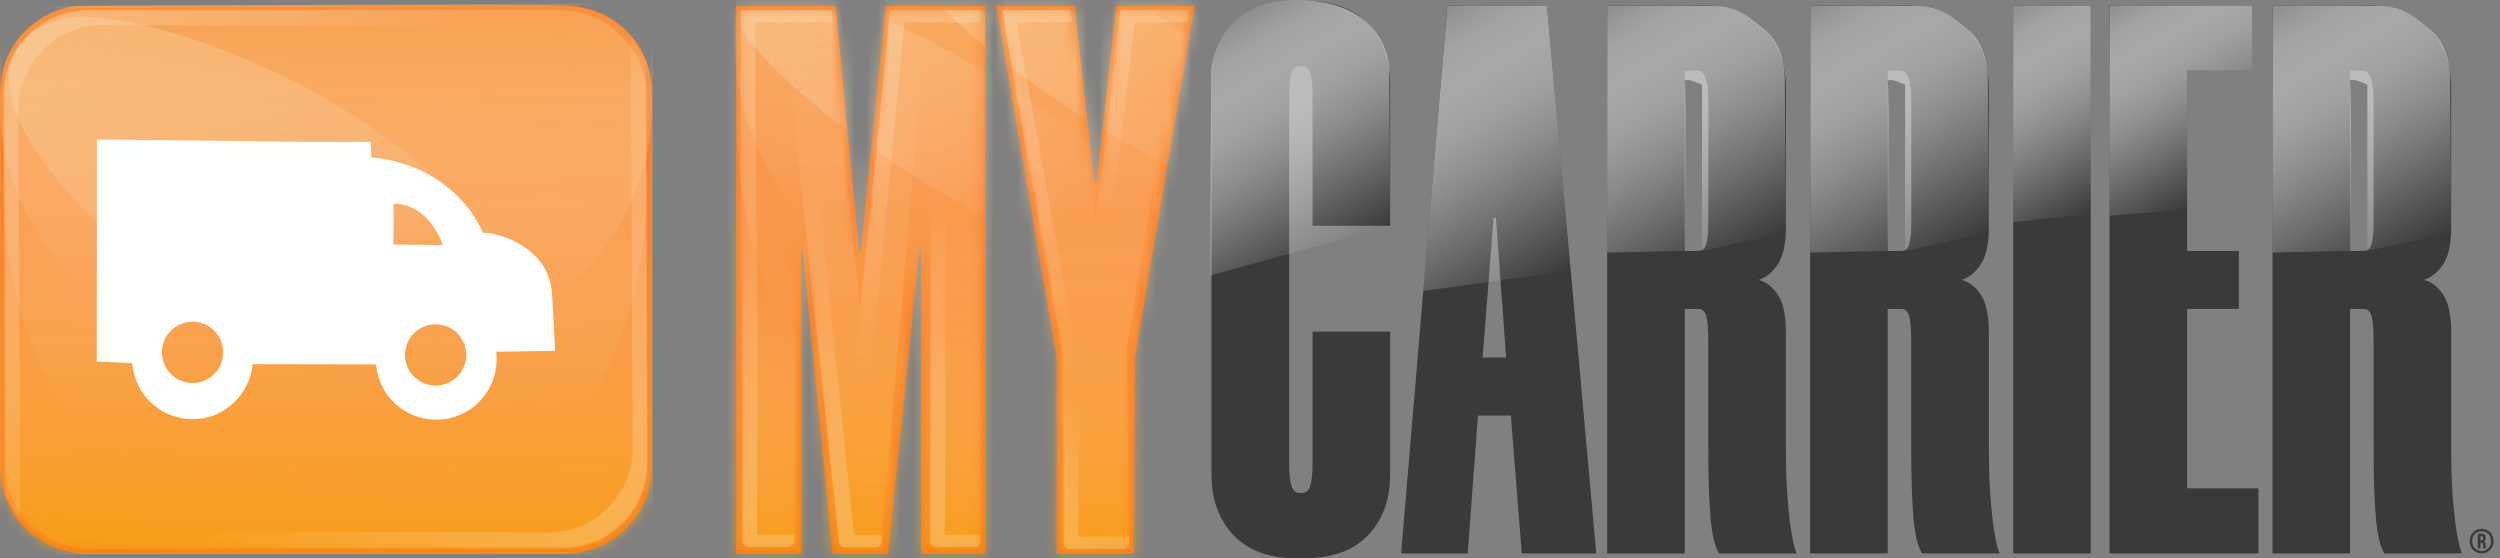 <svg width="215" height="48" viewBox="0 0 215 48" fill="none" xmlns="http://www.w3.org/2000/svg">
<rect x="0" y="0" width="215" height="48" fill="#808080" stroke="none"/>
<g clip-path="url(#clip0_5938_233699)">
<path d="M56.064 7.895V40.18C56.064 44.273 52.746 47.591 48.653 47.591H7.411C3.318 47.591 0 44.273 0 40.18V7.895C0 3.802 3.318 0.484 7.411 0.484H48.653C52.746 0.484 56.064 3.802 56.064 7.895Z" fill="#F87216"/>
<mask id="mask0_5938_233699" style="mask-type:alpha" maskUnits="userSpaceOnUse" x="0" y="0" width="57" height="48">
<path d="M56.064 7.895V40.18C56.064 44.273 52.746 47.591 48.653 47.591H7.411C3.318 47.591 0 44.273 0 40.18V7.895C0 3.802 3.318 0.484 7.411 0.484H48.653C52.746 0.484 56.064 3.802 56.064 7.895Z" fill="#F87216"/>
</mask>
<g mask="url(#mask0_5938_233699)">
<path opacity="0.5" d="M-0.004 0.614L56.068 0.354V47.595L-0.004 47.618V0.614Z" fill="url(#paint0_linear_5938_233699)" stroke="#FFC466" stroke-width="0.15" stroke-miterlimit="10"/>
</g>
<path d="M55.595 8.167V39.912C55.595 43.939 52.333 47.201 48.306 47.201H7.753C3.727 47.201 0.464 43.939 0.464 39.912V8.167C0.464 4.141 3.727 0.878 7.753 0.878H48.306C52.333 0.878 55.595 4.141 55.595 8.167Z" fill="url(#paint1_linear_5938_233699)"/>
<path d="M7.721 0.878H48.173C52.27 0.878 55.588 4.196 55.588 8.289V16.078C55.588 16.078 56.804 46.017 27.947 46.017C-0.91 46.017 0.303 16.074 0.303 16.074V8.285C0.303 4.196 3.624 0.878 7.721 0.878Z" fill="url(#paint2_linear_5938_233699)"/>
<path d="M28.03 0.449C39.487 0.449 44.088 0.343 48.535 0.484C52.373 0.61 54.888 2.976 55.754 5.774C56.084 6.84 56.041 8.116 56.041 9.418C56.041 20.954 44.438 32.938 28.082 32.938C11.721 32.934 0.024 20.954 0.024 9.418C0.024 7.246 0.185 5.616 0.941 4.282C2.389 1.728 5.113 0.52 6.699 0.52C10.725 0.52 16.188 0.449 28.03 0.449Z" fill="url(#paint3_linear_5938_233699)"/>
<path d="M46.367 32.009C43.352 36.885 30.939 34.677 18.648 27.073C6.356 19.47 -1.614 9.154 1.401 4.278C2.271 2.869 3.763 1.916 5.959 1.531C9.95 0.83 20.828 4.01 29.569 9.414C41.864 17.014 49.385 27.133 46.367 32.009Z" fill="url(#paint4_linear_5938_233699)"/>
<path d="M47.74 30.171L47.485 25.37C47.276 21.28 43.002 20.013 41.502 20.013C41.455 19.989 41.479 19.942 41.479 19.942L41.455 19.871L41.408 19.734C40.459 17.817 39.027 16.294 37.205 15.208C37.157 15.184 37.134 15.117 37.067 15.137C36.35 14.72 35.658 14.377 34.851 14.145C33.718 13.751 32.702 13.59 31.919 13.547L31.895 12.209H30.856L25.61 12.193L8.336 11.992L8.32 31.092L11.37 31.23C11.579 33.93 13.822 36.032 16.522 36.055C19.226 36.079 21.485 33.973 21.718 31.317L32.34 31.336C32.56 34.013 34.776 36.09 37.515 36.09C40.4 36.09 42.711 33.78 42.711 30.892C42.711 30.659 42.687 30.474 42.687 30.246L47.74 30.171ZM18.919 31.478C18.27 32.781 16.688 33.308 15.385 32.659C14.082 32.009 13.555 30.427 14.204 29.124C14.854 27.822 16.436 27.294 17.738 27.944C19.041 28.593 19.569 30.175 18.919 31.478ZM33.855 17.522C36.972 17.522 38.082 21.076 38.082 21.076L33.832 21.032L33.855 17.522ZM39.822 31.698C39.172 33.001 37.59 33.528 36.288 32.879C34.985 32.23 34.457 30.647 35.107 29.345C35.756 28.042 37.338 27.515 38.641 28.164C39.944 28.813 40.471 30.396 39.822 31.698Z" fill="white"/>
<path d="M7.564 0.842H52.341L52.797 2.267L8.847 2.153C4.829 2.141 1.566 5.408 1.586 9.43L1.759 44.824L0.464 42.667L0.322 8.112C0.307 4.101 3.554 0.842 7.564 0.842Z" fill="url(#paint5_linear_5938_233699)"/>
<path d="M48.433 47.107H3.656L3.2 45.682L47.15 45.796C51.168 45.808 54.431 42.541 54.411 38.519L54.238 3.125L55.533 5.282L55.675 39.829C55.69 43.848 52.443 47.107 48.433 47.107Z" fill="url(#paint6_linear_5938_233699)"/>
<path d="M74.022 21.678H73.888L71.866 0.516H63.306V47.626H68.898V21.477H69.032L71.594 47.626H76.38L79.076 21.477H79.21V47.626H84.735V0.516H76.175L74.022 21.678ZM94.307 15.613H94.107L92.418 0.516H85.68L90.867 30.777V47.626H97.539L97.605 30.777L102.73 0.516H95.992L94.307 15.613Z" fill="#F87216"/>
<mask id="mask1_5938_233699" style="mask-type:alpha" maskUnits="userSpaceOnUse" x="63" y="0" width="40" height="48">
<path d="M74.022 21.678H73.888L71.866 0.516H63.306V47.626H68.898V21.477H69.032L71.594 47.626H76.38L79.076 21.477H79.21V47.626H84.735V0.516H76.175L74.022 21.678ZM94.307 15.613H94.107L92.418 0.516H85.68L90.867 30.777V47.626H97.539L97.605 30.777L102.73 0.516H95.992L94.307 15.613Z" fill="#F87216"/>
</mask>
<g mask="url(#mask1_5938_233699)">
<path opacity="0.5" d="M61.641 -5.234C121.519 1.842 124.986 -11.905 181.904 -5.498L178.701 48.421L57.071 49.004L61.641 -5.234Z" fill="url(#paint7_linear_5938_233699)" stroke="#FFC466" stroke-width="0.15" stroke-miterlimit="10"/>
</g>
<path d="M95.811 8.533L94.201 18.809L92.867 8.871H87.782L91.364 30.215L91.462 46.453C91.387 46.843 91.639 47.213 91.982 47.213H96.566C96.822 47.213 97.039 47.004 97.09 46.713L96.909 29.99L100.392 8.537H95.811V8.533Z" fill="url(#paint8_linear_5938_233699)"/>
<path d="M63.876 46.308C63.813 46.642 64.034 46.957 64.329 46.965L67.863 47.044C68.096 47.052 68.296 46.867 68.343 46.611L68.426 22.194L63.864 21.828L63.876 46.308Z" fill="url(#paint9_linear_5938_233699)"/>
<path d="M76.156 5.297L73.968 26.365L71.571 3.672H67.603L72.129 46.473C72.133 46.795 72.334 47.059 72.586 47.059H75.376C75.561 47.059 75.727 46.913 75.798 46.693L79.332 5.297H76.156Z" fill="url(#paint10_linear_5938_233699)"/>
<path d="M80.017 46.359C79.958 46.713 80.154 47.047 80.422 47.047H83.854C84.051 47.047 84.22 46.862 84.26 46.599V16.188L80.072 20.344L80.017 46.359Z" fill="url(#paint11_linear_5938_233699)"/>
<mask id="mask2_5938_233699" style="mask-type:alpha" maskUnits="userSpaceOnUse" x="63" y="0" width="40" height="48">
<path d="M74.022 21.678H73.888L71.866 0.516H63.306V47.626H68.898V21.477H69.032L71.594 47.626H76.38L79.076 21.477H79.21V47.626H84.735V0.516H76.175L74.022 21.678ZM94.307 15.613H94.107L92.418 0.516H85.68L90.867 30.777V47.626H97.539L97.605 30.777L102.73 0.516H95.992L94.307 15.613Z" fill="#F87216"/>
</mask>
<g mask="url(#mask2_5938_233699)">
<path d="M68.623 -4.459H97.519C100.443 -4.459 102.817 -1.386 102.817 2.408V9.63C102.817 9.63 103.682 37.389 83.071 37.389C62.46 37.389 63.326 9.63 63.326 9.63L63.278 1.051C63.278 -2.744 65.699 -4.459 68.623 -4.459Z" fill="url(#paint12_linear_5938_233699)"/>
<path d="M83.13 -4.861C91.317 -4.861 94.603 -4.959 97.779 -4.825C100.522 -4.711 102.317 -2.515 102.935 0.079C103.171 1.07 103.14 2.251 103.14 3.459C103.14 14.153 94.851 25.263 83.166 25.263C71.481 25.263 63.125 14.153 63.125 3.459C63.125 1.448 63.239 -0.063 63.778 -1.303C64.813 -3.672 66.758 -4.79 67.891 -4.79C70.772 -4.794 74.673 -4.861 83.13 -4.861Z" fill="url(#paint13_linear_5938_233699)"/>
<path d="M71.898 0.874L72.89 11.237C68.58 8.021 65.16 4.755 63.696 2.397V0.874H71.898ZM75.357 13C76.586 13.846 77.798 14.629 79.14 15.456C81.045 16.625 82.926 17.683 84.74 18.616V6.227C82.005 4.558 79.183 3.078 76.463 1.823L75.357 13ZM87.381 7.907L89.636 20.907C95.552 23.433 99.597 23.996 100.656 22.343C102.156 19.994 96.559 13.886 87.381 7.907Z" fill="url(#paint14_linear_5938_233699)"/>
<path d="M81.252 0.874H84.735V4.038C83.417 2.944 82.248 1.882 81.252 0.874ZM99.695 1.425C99.392 1.24 99.089 1.055 98.786 0.874H95.957L94.815 11.087C104.737 17.018 113.844 19.844 115.403 17.408C117.005 14.897 109.976 7.738 99.695 1.425ZM86.168 0.874L87.023 5.849C88.979 7.333 91.167 8.84 93.512 10.292L92.462 0.874H86.168Z" fill="url(#paint15_linear_5938_233699)"/>
</g>
<path d="M71.504 0.874H63.861C63.77 0.874 63.7 0.949 63.7 1.035V42.164H65.121L64.944 2.098C64.944 2.008 65.018 1.933 65.105 1.933H71.606L71.504 0.874Z" fill="url(#paint16_linear_5938_233699)"/>
<path d="M92.079 0.874H86.211C86.184 0.874 86.164 0.898 86.172 0.921L91.304 30.494L91.497 42.16H92.918L92.626 30.494L87.42 1.98C87.415 1.956 87.435 1.933 87.459 1.933H92.186L92.079 0.874Z" fill="url(#paint17_linear_5938_233699)"/>
<path d="M102.277 0.874H96.543C96.425 0.874 96.326 0.961 96.315 1.079L92.938 30.498H94.256L97.555 2.137C97.566 2.023 97.664 1.933 97.782 1.933H102.1L102.277 0.874Z" fill="url(#paint18_linear_5938_233699)"/>
<path d="M67.714 47.044H64.337C64.069 47.044 63.853 46.828 63.853 46.56V5.762C63.853 5.758 63.857 5.754 63.861 5.754H65.265C65.27 5.754 65.274 5.758 65.274 5.762L65.096 45.82C65.096 45.899 65.1 45.977 65.128 45.981C65.242 45.985 68.162 45.985 68.336 45.985C68.339 45.985 68.343 45.989 68.343 45.993V46.414C68.343 46.761 68.06 47.044 67.714 47.044Z" fill="url(#paint19_linear_5938_233699)"/>
<path d="M83.89 47.063H80.45C80.202 47.063 80.001 46.863 80.001 46.615V5.774H81.422L81.245 45.839C81.245 45.93 81.32 46.005 81.406 46.005H84.256L84.268 46.682C84.268 46.89 84.098 47.063 83.89 47.063Z" fill="url(#paint20_linear_5938_233699)"/>
<path d="M75.334 47.091H72.602C72.374 47.091 72.181 46.918 72.157 46.689L67.867 5.801H69.288L73.409 45.709C73.429 45.89 73.582 46.028 73.763 46.028H75.861L75.809 46.65C75.786 46.902 75.581 47.091 75.334 47.091Z" fill="url(#paint21_linear_5938_233699)"/>
<path d="M96.649 47.209H91.962C91.698 47.209 91.481 46.992 91.481 46.729V30.321H92.902L92.725 45.985C92.725 46.075 92.8 46.15 92.887 46.15H97.114L97.121 46.729C97.126 46.992 96.913 47.209 96.649 47.209Z" fill="url(#paint22_linear_5938_233699)"/>
<path d="M84.342 0.874H76.664C76.601 0.874 76.546 0.921 76.538 0.988L72.477 42.167H73.897L77.782 2.051C77.79 1.988 77.841 1.937 77.908 1.937H84.342V0.874Z" fill="url(#paint23_linear_5938_233699)"/>
<path d="M111.196 48C110.294 48 109.432 47.866 108.602 47.594C107.771 47.323 107.028 46.898 106.378 46.315C105.725 45.733 105.197 44.977 104.796 44.056C104.391 43.135 104.19 42.045 104.19 40.786V7.289C104.19 6.033 104.391 4.943 104.796 4.018C105.202 3.097 105.729 2.346 106.378 1.759C107.028 1.177 107.771 0.748 108.602 0.48C109.432 0.209 110.298 0.075 111.196 0.075H112.541C113.396 0.075 114.25 0.209 115.104 0.48C115.958 0.748 116.71 1.177 117.363 1.759C118.012 2.346 118.544 3.097 118.945 4.018C119.35 4.939 119.551 6.029 119.551 7.289V19.419H112.88V8.233C112.88 7.289 112.813 6.628 112.679 6.246C112.546 5.864 112.298 5.671 111.94 5.671H111.806C111.443 5.671 111.2 5.864 111.066 6.246C110.932 6.628 110.865 7.312 110.865 8.3V39.774C110.865 40.719 110.932 41.392 111.066 41.797C111.2 42.203 111.448 42.403 111.806 42.403H111.94C112.298 42.403 112.546 42.203 112.679 41.797C112.813 41.392 112.88 40.719 112.88 39.774V28.518H119.551V40.786C119.551 42.045 119.35 43.135 118.945 44.056C118.54 44.977 118.012 45.729 117.363 46.315C116.71 46.902 115.958 47.327 115.104 47.594C114.25 47.866 113.396 48 112.541 48H111.196Z" fill="#3A3A3A"/>
<path d="M129.933 35.733H127.104L126.226 47.595H120.495L124.47 0.484H133.03L137.277 47.595H130.874L129.933 35.733ZM127.505 30.746H129.528L128.65 18.75H128.449L127.505 30.746Z" fill="#3A3A3A"/>
<path d="M153.587 19.49C153.587 20.926 153.362 21.993 152.917 22.69C152.473 23.386 151.918 23.847 151.249 24.071C151.918 24.252 152.473 24.689 152.917 25.386C153.362 26.082 153.587 27.149 153.587 28.585V38.358C153.587 40.109 153.63 41.569 153.721 42.738C153.811 43.907 153.909 44.84 154.024 45.536C154.133 46.233 154.236 46.741 154.327 47.052C154.417 47.367 154.484 47.548 154.527 47.591H147.844C147.49 47.052 147.242 46.052 147.112 44.592C146.978 43.132 146.912 41.054 146.912 38.358V29.195C146.912 28.298 146.857 27.633 146.743 27.208C146.628 26.783 146.392 26.566 146.034 26.566H144.889V47.595H138.218V0.484H146.644C148.647 0.484 150.304 1.114 151.615 2.37C152.926 3.629 153.587 5.38 153.587 7.628V19.49ZM146.038 21.58C146.396 21.58 146.632 21.379 146.746 20.974C146.857 20.568 146.915 19.942 146.915 19.088V8.639C146.915 6.931 146.6 6.077 145.971 6.077H144.893V21.58H146.038Z" fill="#3A3A3A"/>
<path d="M171.042 19.49C171.042 20.926 170.818 21.993 170.373 22.69C169.928 23.386 169.373 23.847 168.704 24.071C169.373 24.252 169.928 24.689 170.373 25.386C170.818 26.082 171.042 27.149 171.042 28.585V38.358C171.042 40.109 171.085 41.569 171.176 42.738C171.266 43.907 171.365 44.84 171.479 45.536C171.589 46.233 171.691 46.741 171.782 47.052C171.872 47.367 171.94 47.548 171.983 47.591H165.3C164.945 47.052 164.698 46.052 164.564 44.592C164.43 43.132 164.363 41.054 164.363 38.358V29.195C164.363 28.298 164.308 27.633 164.194 27.208C164.08 26.783 163.844 26.566 163.486 26.566H162.34V47.595H155.669V0.484H164.096C166.099 0.484 167.756 1.114 169.066 2.37C170.377 3.629 171.034 5.38 171.034 7.628V19.49H171.042ZM163.493 21.58C163.852 21.58 164.087 21.379 164.202 20.974C164.312 20.568 164.371 19.942 164.371 19.088V8.639C164.371 6.931 164.056 6.077 163.426 6.077H162.348V21.58H163.493Z" fill="#3A3A3A"/>
<path d="M179.803 0.484V47.595H173.132V0.484H179.803Z" fill="#3A3A3A"/>
<path d="M188.092 6.077V21.58H192.539V26.566H188.092V41.998H194.224V47.591H181.417V0.484H193.684V6.077H188.092Z" fill="#3A3A3A"/>
<path d="M210.805 19.49C210.805 20.926 210.58 21.993 210.136 22.69C209.691 23.386 209.136 23.847 208.467 24.071C209.136 24.252 209.691 24.689 210.136 25.386C210.58 26.082 210.805 27.149 210.805 28.585V38.358C210.805 40.109 210.848 41.569 210.938 42.738C211.029 43.907 211.127 44.84 211.241 45.536C211.352 46.233 211.454 46.741 211.544 47.052C211.635 47.367 211.702 47.548 211.745 47.591H205.063C204.708 47.052 204.46 46.052 204.33 44.592C204.196 43.132 204.13 41.054 204.13 38.358V29.195C204.13 28.298 204.074 27.633 203.96 27.208C203.846 26.783 203.61 26.566 203.252 26.566H202.106V47.595H195.436V0.484H203.862C205.865 0.484 207.522 1.114 208.833 2.37C210.143 3.629 210.8 5.38 210.8 7.628V19.49H210.805ZM203.256 21.58C203.614 21.58 203.85 21.379 203.964 20.974C204.074 20.568 204.133 19.942 204.133 19.088V8.639C204.133 6.931 203.819 6.077 203.189 6.077H202.111V21.58H203.256Z" fill="#3A3A3A"/>
<path d="M151.945 2.684C150.296 1.11 148.915 0.547 147.395 0.516C145.876 0.484 138.218 0.484 138.218 0.484V21.721L144.889 21.58C144.889 21.58 145.034 7.643 144.889 7.1C144.724 6.494 146.372 7.289 146.372 7.289V21.58L153.575 19.998L153.492 6.845C153.496 6.845 153.595 4.255 151.945 2.684Z" fill="url(#paint24_linear_5938_233699)"/>
<path d="M169.409 2.684C167.759 1.11 166.378 0.547 164.859 0.516C163.34 0.484 155.681 0.484 155.681 0.484V21.721L162.352 21.58C162.352 21.58 162.497 7.643 162.352 7.1C162.186 6.494 163.836 7.289 163.836 7.289V21.58L171.038 19.998L170.955 6.845C170.955 6.845 171.054 4.255 169.409 2.684Z" fill="url(#paint25_linear_5938_233699)"/>
<path d="M210.8 19.997L210.718 6.844C210.718 6.844 210.816 4.254 209.167 2.68C207.518 1.106 206.136 0.543 204.617 0.511C203.098 0.48 195.439 0.48 195.439 0.48V21.717L202.11 21.575C202.11 21.575 202.256 7.639 202.11 7.096C201.945 6.49 203.594 7.285 203.594 7.285V21.575L210.8 19.997Z" fill="url(#paint26_linear_5938_233699)"/>
<path d="M173.132 19.108L179.803 18.4V0.484H173.132V19.108Z" fill="url(#paint27_linear_5938_233699)"/>
<path d="M181.42 18.565L188.091 17.99V6.077H193.688V0.484H181.42V18.565Z" fill="url(#paint28_linear_5938_233699)"/>
<path d="M124.475 0.484L122.4 25.02L135.089 23.288L133.031 0.484H124.475Z" fill="url(#paint29_linear_5938_233699)"/>
<path d="M111.424 0C104.521 0 104.155 6.077 104.155 6.077L104.084 23.693L119.551 19.423L119.481 6.077C119.484 6.077 119.555 0 111.424 0Z" fill="url(#paint30_linear_5938_233699)"/>
<path d="M213.418 45.481C214 45.481 214.445 45.922 214.445 46.536C214.445 47.15 214.005 47.59 213.418 47.59C212.836 47.59 212.391 47.15 212.391 46.536C212.391 45.926 212.832 45.481 213.418 45.481ZM213.418 47.386C213.882 47.386 214.233 47.028 214.233 46.536C214.233 46.044 213.886 45.686 213.418 45.686C212.95 45.686 212.604 46.044 212.604 46.536C212.604 47.028 212.95 47.386 213.418 47.386ZM213.564 47.169C213.548 47.13 213.544 47.11 213.544 46.992V46.855C213.544 46.721 213.497 46.673 213.394 46.673H213.316V47.169H213.091V45.906H213.434C213.662 45.906 213.768 46.016 213.768 46.237V46.264C213.768 46.414 213.721 46.508 213.615 46.555C213.729 46.603 213.768 46.709 213.768 46.858V46.992C213.768 47.059 213.772 47.114 213.796 47.165H213.564V47.169ZM213.316 46.115V46.469H213.406C213.489 46.469 213.54 46.433 213.54 46.319V46.264C213.54 46.162 213.505 46.115 213.418 46.115H213.316Z" fill="#3A3A3A"/>
</g>
<defs>
<linearGradient id="paint0_linear_5938_233699" x1="28.483" y1="-0.158" x2="27.586" y2="48.129" gradientUnits="userSpaceOnUse">
<stop stop-color="white" stop-opacity="0"/>
<stop offset="0.099" stop-color="#FFFDF9" stop-opacity="0.099"/>
<stop offset="0.231" stop-color="#FEF8E8" stop-opacity="0.231"/>
<stop offset="0.382" stop-color="#FDEFCC" stop-opacity="0.382"/>
<stop offset="0.548" stop-color="#FCE3A5" stop-opacity="0.548"/>
<stop offset="0.724" stop-color="#FBD373" stop-opacity="0.724"/>
<stop offset="0.908" stop-color="#F9C037" stop-opacity="0.908"/>
<stop offset="1" stop-color="#F8B616"/>
</linearGradient>
<linearGradient id="paint1_linear_5938_233699" x1="28.03" y1="0.878" x2="28.03" y2="47.202" gradientUnits="userSpaceOnUse">
<stop stop-color="white" stop-opacity="0"/>
<stop offset="0.461" stop-color="#FCDB8D" stop-opacity="0.115"/>
<stop offset="0.832" stop-color="#F9C138" stop-opacity="0.208"/>
<stop offset="1" stop-color="#F8B616" stop-opacity="0.25"/>
</linearGradient>
<linearGradient id="paint2_linear_5938_233699" x1="27.946" y1="46.013" x2="27.946" y2="0.878" gradientUnits="userSpaceOnUse">
<stop offset="0.229" stop-color="white" stop-opacity="0"/>
<stop offset="0.326" stop-color="#FDF6E6" stop-opacity="0.045"/>
<stop offset="0.528" stop-color="#FBE6B6" stop-opacity="0.138"/>
<stop offset="0.683" stop-color="#F9DC98" stop-opacity="0.209"/>
<stop offset="0.771" stop-color="#F8D88D" stop-opacity="0.25"/>
</linearGradient>
<linearGradient id="paint3_linear_5938_233699" x1="28.032" y1="32.935" x2="28.032" y2="0.409" gradientUnits="userSpaceOnUse">
<stop offset="0.229" stop-color="white" stop-opacity="0"/>
<stop offset="0.448" stop-color="#FCF1D9" stop-opacity="0.101"/>
<stop offset="0.654" stop-color="#F9E6BB" stop-opacity="0.196"/>
<stop offset="0.771" stop-color="#F8E2B0" stop-opacity="0.25"/>
</linearGradient>
<linearGradient id="paint4_linear_5938_233699" x1="37.491" y1="36.088" x2="24.049" y2="-4.565" gradientUnits="userSpaceOnUse">
<stop offset="0.229" stop-color="white" stop-opacity="0"/>
<stop offset="0.458" stop-color="#FEFDFB" stop-opacity="0.074"/>
<stop offset="0.67" stop-color="#FDF9F0" stop-opacity="0.143"/>
<stop offset="0.875" stop-color="#FAF1DD" stop-opacity="0.209"/>
<stop offset="1" stop-color="#F8EBCE" stop-opacity="0.25"/>
</linearGradient>
<linearGradient id="paint5_linear_5938_233699" x1="37.616" y1="28.86" x2="-0.287" y2="7.226" gradientUnits="userSpaceOnUse">
<stop offset="0.229" stop-color="white" stop-opacity="0"/>
<stop offset="0.475" stop-color="#FEFDFB" stop-opacity="0.08"/>
<stop offset="0.703" stop-color="#FDF9F0" stop-opacity="0.154"/>
<stop offset="0.923" stop-color="#F9F1DD" stop-opacity="0.225"/>
<stop offset="1" stop-color="#F8EDD5" stop-opacity="0.25"/>
</linearGradient>
<linearGradient id="paint6_linear_5938_233699" x1="18.38" y1="19.087" x2="56.283" y2="40.721" gradientUnits="userSpaceOnUse">
<stop offset="0.229" stop-color="white" stop-opacity="0"/>
<stop offset="0.475" stop-color="#FEFDFB" stop-opacity="0.08"/>
<stop offset="0.703" stop-color="#FDF9F0" stop-opacity="0.154"/>
<stop offset="0.923" stop-color="#F9F1DD" stop-opacity="0.225"/>
<stop offset="1" stop-color="#F8EDD5" stop-opacity="0.25"/>
</linearGradient>
<linearGradient id="paint7_linear_5938_233699" x1="120.035" y1="-7.904" x2="118.957" y2="50.151" gradientUnits="userSpaceOnUse">
<stop stop-color="white" stop-opacity="0"/>
<stop offset="0.099" stop-color="#FFFDF9" stop-opacity="0.099"/>
<stop offset="0.231" stop-color="#FEF8E8" stop-opacity="0.231"/>
<stop offset="0.382" stop-color="#FDEFCC" stop-opacity="0.382"/>
<stop offset="0.548" stop-color="#FCE3A5" stop-opacity="0.548"/>
<stop offset="0.724" stop-color="#FBD373" stop-opacity="0.724"/>
<stop offset="0.908" stop-color="#F9C037" stop-opacity="0.908"/>
<stop offset="1" stop-color="#F8B616"/>
</linearGradient>
<linearGradient id="paint8_linear_5938_233699" x1="94.088" y1="8.532" x2="94.088" y2="47.21" gradientUnits="userSpaceOnUse">
<stop stop-color="white" stop-opacity="0"/>
<stop offset="0.099" stop-color="#FFFDF9" stop-opacity="0.025"/>
<stop offset="0.231" stop-color="#FEF8E8" stop-opacity="0.058"/>
<stop offset="0.382" stop-color="#FDEFCC" stop-opacity="0.096"/>
<stop offset="0.548" stop-color="#FCE3A5" stop-opacity="0.137"/>
<stop offset="0.724" stop-color="#FBD373" stop-opacity="0.181"/>
<stop offset="0.908" stop-color="#F9C037" stop-opacity="0.227"/>
<stop offset="1" stop-color="#F8B616" stop-opacity="0.25"/>
</linearGradient>
<linearGradient id="paint9_linear_5938_233699" x1="66.144" y1="21.828" x2="66.144" y2="47.042" gradientUnits="userSpaceOnUse">
<stop stop-color="white" stop-opacity="0"/>
<stop offset="0.099" stop-color="#FFFDF9" stop-opacity="0.025"/>
<stop offset="0.231" stop-color="#FEF8E8" stop-opacity="0.058"/>
<stop offset="0.382" stop-color="#FDEFCC" stop-opacity="0.096"/>
<stop offset="0.548" stop-color="#FCE3A5" stop-opacity="0.137"/>
<stop offset="0.724" stop-color="#FBD373" stop-opacity="0.181"/>
<stop offset="0.908" stop-color="#F9C037" stop-opacity="0.227"/>
<stop offset="1" stop-color="#F8B616" stop-opacity="0.25"/>
</linearGradient>
<linearGradient id="paint10_linear_5938_233699" x1="73.466" y1="3.672" x2="73.466" y2="47.058" gradientUnits="userSpaceOnUse">
<stop stop-color="white" stop-opacity="0"/>
<stop offset="0.099" stop-color="#FFFDF9" stop-opacity="0.025"/>
<stop offset="0.231" stop-color="#FEF8E8" stop-opacity="0.058"/>
<stop offset="0.382" stop-color="#FDEFCC" stop-opacity="0.096"/>
<stop offset="0.548" stop-color="#FCE3A5" stop-opacity="0.137"/>
<stop offset="0.724" stop-color="#FBD373" stop-opacity="0.181"/>
<stop offset="0.908" stop-color="#F9C037" stop-opacity="0.227"/>
<stop offset="1" stop-color="#F8B616" stop-opacity="0.25"/>
</linearGradient>
<linearGradient id="paint11_linear_5938_233699" x1="82.134" y1="16.189" x2="82.134" y2="47.047" gradientUnits="userSpaceOnUse">
<stop stop-color="white" stop-opacity="0"/>
<stop offset="0.099" stop-color="#FFFDF9" stop-opacity="0.025"/>
<stop offset="0.231" stop-color="#FEF8E8" stop-opacity="0.058"/>
<stop offset="0.382" stop-color="#FDEFCC" stop-opacity="0.096"/>
<stop offset="0.548" stop-color="#FCE3A5" stop-opacity="0.137"/>
<stop offset="0.724" stop-color="#FBD373" stop-opacity="0.181"/>
<stop offset="0.908" stop-color="#F9C037" stop-opacity="0.227"/>
<stop offset="1" stop-color="#F8B616" stop-opacity="0.25"/>
</linearGradient>
<linearGradient id="paint12_linear_5938_233699" x1="83.051" y1="37.386" x2="83.051" y2="-4.461" gradientUnits="userSpaceOnUse">
<stop offset="0.229" stop-color="white" stop-opacity="0"/>
<stop offset="0.326" stop-color="#FDF6E6" stop-opacity="0.045"/>
<stop offset="0.528" stop-color="#FBE6B6" stop-opacity="0.138"/>
<stop offset="0.683" stop-color="#F9DC98" stop-opacity="0.209"/>
<stop offset="0.771" stop-color="#F8D88D" stop-opacity="0.25"/>
</linearGradient>
<linearGradient id="paint13_linear_5938_233699" x1="83.133" y1="25.262" x2="83.133" y2="-4.895" gradientUnits="userSpaceOnUse">
<stop offset="0.229" stop-color="white" stop-opacity="0"/>
<stop offset="0.448" stop-color="#FCF1D9" stop-opacity="0.101"/>
<stop offset="0.654" stop-color="#F9E6BB" stop-opacity="0.196"/>
<stop offset="0.771" stop-color="#F8E2B0" stop-opacity="0.25"/>
</linearGradient>
<linearGradient id="paint14_linear_5938_233699" x1="101.006" y1="21.734" x2="63.884" y2="0.546" gradientUnits="userSpaceOnUse">
<stop offset="0.229" stop-color="white" stop-opacity="0"/>
<stop offset="0.458" stop-color="#FEFDFB" stop-opacity="0.074"/>
<stop offset="0.67" stop-color="#FDF9F0" stop-opacity="0.143"/>
<stop offset="0.875" stop-color="#FAF1DD" stop-opacity="0.209"/>
<stop offset="1" stop-color="#F8EBCE" stop-opacity="0.25"/>
</linearGradient>
<linearGradient id="paint15_linear_5938_233699" x1="115.746" y1="16.805" x2="82.87" y2="-1.96" gradientUnits="userSpaceOnUse">
<stop offset="0.229" stop-color="white" stop-opacity="0"/>
<stop offset="0.458" stop-color="#FEFDFB" stop-opacity="0.074"/>
<stop offset="0.67" stop-color="#FDF9F0" stop-opacity="0.143"/>
<stop offset="0.875" stop-color="#FAF1DD" stop-opacity="0.209"/>
<stop offset="1" stop-color="#F8EBCE" stop-opacity="0.25"/>
</linearGradient>
<linearGradient id="paint16_linear_5938_233699" x1="75.919" y1="35.927" x2="57.715" y2="4.396" gradientUnits="userSpaceOnUse">
<stop offset="0.229" stop-color="white" stop-opacity="0"/>
<stop offset="0.475" stop-color="#FEFDFB" stop-opacity="0.08"/>
<stop offset="0.703" stop-color="#FDF9F0" stop-opacity="0.154"/>
<stop offset="0.923" stop-color="#F9F1DD" stop-opacity="0.225"/>
<stop offset="1" stop-color="#F8EDD5" stop-opacity="0.25"/>
</linearGradient>
<linearGradient id="paint17_linear_5938_233699" x1="101.006" y1="37.491" x2="81.448" y2="3.615" gradientUnits="userSpaceOnUse">
<stop offset="0.229" stop-color="white" stop-opacity="0"/>
<stop offset="0.475" stop-color="#FEFDFB" stop-opacity="0.08"/>
<stop offset="0.703" stop-color="#FDF9F0" stop-opacity="0.154"/>
<stop offset="0.923" stop-color="#F9F1DD" stop-opacity="0.225"/>
<stop offset="1" stop-color="#F8EDD5" stop-opacity="0.25"/>
</linearGradient>
<linearGradient id="paint18_linear_5938_233699" x1="103.184" y1="25.343" x2="90.913" y2="4.088" gradientUnits="userSpaceOnUse">
<stop offset="0.413" stop-color="white" stop-opacity="0"/>
<stop offset="0.601" stop-color="#FEFDFB" stop-opacity="0.08"/>
<stop offset="0.774" stop-color="#FDF9F0" stop-opacity="0.154"/>
<stop offset="0.941" stop-color="#F9F1DD" stop-opacity="0.225"/>
<stop offset="1" stop-color="#F8EDD5" stop-opacity="0.25"/>
</linearGradient>
<linearGradient id="paint19_linear_5938_233699" x1="74.732" y1="11.216" x2="56.587" y2="42.643" gradientUnits="userSpaceOnUse">
<stop offset="0.229" stop-color="white" stop-opacity="0"/>
<stop offset="0.475" stop-color="#FEFDFB" stop-opacity="0.08"/>
<stop offset="0.703" stop-color="#FDF9F0" stop-opacity="0.154"/>
<stop offset="0.923" stop-color="#F9F1DD" stop-opacity="0.225"/>
<stop offset="1" stop-color="#F8EDD5" stop-opacity="0.25"/>
</linearGradient>
<linearGradient id="paint20_linear_5938_233699" x1="90.833" y1="11.208" x2="72.681" y2="42.648" gradientUnits="userSpaceOnUse">
<stop offset="0.229" stop-color="white" stop-opacity="0"/>
<stop offset="0.475" stop-color="#FEFDFB" stop-opacity="0.08"/>
<stop offset="0.703" stop-color="#FDF9F0" stop-opacity="0.154"/>
<stop offset="0.923" stop-color="#F9F1DD" stop-opacity="0.225"/>
<stop offset="1" stop-color="#F8EDD5" stop-opacity="0.25"/>
</linearGradient>
<linearGradient id="paint21_linear_5938_233699" x1="80.065" y1="12.024" x2="62.984" y2="41.609" gradientUnits="userSpaceOnUse">
<stop offset="0.229" stop-color="white" stop-opacity="0"/>
<stop offset="0.475" stop-color="#FEFDFB" stop-opacity="0.08"/>
<stop offset="0.703" stop-color="#FDF9F0" stop-opacity="0.154"/>
<stop offset="0.923" stop-color="#F9F1DD" stop-opacity="0.225"/>
<stop offset="1" stop-color="#F8EDD5" stop-opacity="0.25"/>
</linearGradient>
<linearGradient id="paint22_linear_5938_233699" x1="97.532" y1="32.996" x2="89.951" y2="46.125" gradientUnits="userSpaceOnUse">
<stop offset="0.268" stop-color="white" stop-opacity="0"/>
<stop offset="0.502" stop-color="#FEFDFB" stop-opacity="0.08"/>
<stop offset="0.718" stop-color="#FDF9F0" stop-opacity="0.154"/>
<stop offset="0.927" stop-color="#F9F1DD" stop-opacity="0.225"/>
<stop offset="1" stop-color="#F8EDD5" stop-opacity="0.25"/>
</linearGradient>
<linearGradient id="paint23_linear_5938_233699" x1="86.224" y1="35.049" x2="69.028" y2="5.264" gradientUnits="userSpaceOnUse">
<stop offset="0.229" stop-color="white" stop-opacity="0"/>
<stop offset="0.475" stop-color="#FEFDFB" stop-opacity="0.08"/>
<stop offset="0.703" stop-color="#FDF9F0" stop-opacity="0.154"/>
<stop offset="0.923" stop-color="#F9F1DD" stop-opacity="0.225"/>
<stop offset="1" stop-color="#F8EDD5" stop-opacity="0.25"/>
</linearGradient>
<linearGradient id="paint24_linear_5938_233699" x1="150.656" y1="21.684" x2="138.367" y2="0.4" gradientUnits="userSpaceOnUse">
<stop stop-color="white" stop-opacity="0"/>
<stop offset="0.266" stop-color="#FCFCFC" stop-opacity="0.266"/>
<stop offset="0.445" stop-color="#F3F3F3" stop-opacity="0.445"/>
<stop offset="0.598" stop-color="#E4E4E4" stop-opacity="0.598"/>
<stop offset="0.737" stop-color="#CFCFCF" stop-opacity="0.737"/>
<stop offset="0.866" stop-color="#B3B3B3" stop-opacity="0.866"/>
<stop offset="0.986" stop-color="#919191" stop-opacity="0.986"/>
<stop offset="1" stop-color="#8D8D8D"/>
</linearGradient>
<linearGradient id="paint25_linear_5938_233699" x1="168.116" y1="21.684" x2="155.828" y2="0.4" gradientUnits="userSpaceOnUse">
<stop stop-color="white" stop-opacity="0"/>
<stop offset="0.266" stop-color="#FCFCFC" stop-opacity="0.266"/>
<stop offset="0.445" stop-color="#F3F3F3" stop-opacity="0.445"/>
<stop offset="0.598" stop-color="#E4E4E4" stop-opacity="0.598"/>
<stop offset="0.737" stop-color="#CFCFCF" stop-opacity="0.737"/>
<stop offset="0.866" stop-color="#B3B3B3" stop-opacity="0.866"/>
<stop offset="0.986" stop-color="#919191" stop-opacity="0.986"/>
<stop offset="1" stop-color="#8D8D8D"/>
</linearGradient>
<linearGradient id="paint26_linear_5938_233699" x1="207.877" y1="21.683" x2="195.589" y2="0.399" gradientUnits="userSpaceOnUse">
<stop stop-color="white" stop-opacity="0"/>
<stop offset="0.266" stop-color="#FCFCFC" stop-opacity="0.266"/>
<stop offset="0.445" stop-color="#F3F3F3" stop-opacity="0.445"/>
<stop offset="0.598" stop-color="#E4E4E4" stop-opacity="0.598"/>
<stop offset="0.737" stop-color="#CFCFCF" stop-opacity="0.737"/>
<stop offset="0.866" stop-color="#B3B3B3" stop-opacity="0.866"/>
<stop offset="0.986" stop-color="#919191" stop-opacity="0.986"/>
<stop offset="1" stop-color="#8D8D8D"/>
</linearGradient>
<linearGradient id="paint27_linear_5938_233699" x1="181.027" y1="17.695" x2="171.601" y2="1.368" gradientUnits="userSpaceOnUse">
<stop stop-color="white" stop-opacity="0"/>
<stop offset="0.266" stop-color="#FCFCFC" stop-opacity="0.266"/>
<stop offset="0.445" stop-color="#F3F3F3" stop-opacity="0.445"/>
<stop offset="0.598" stop-color="#E4E4E4" stop-opacity="0.598"/>
<stop offset="0.737" stop-color="#CFCFCF" stop-opacity="0.737"/>
<stop offset="0.866" stop-color="#B3B3B3" stop-opacity="0.866"/>
<stop offset="0.986" stop-color="#919191" stop-opacity="0.986"/>
<stop offset="1" stop-color="#8D8D8D"/>
</linearGradient>
<linearGradient id="paint28_linear_5938_233699" x1="191.352" y1="16.107" x2="182.105" y2="0.089" gradientUnits="userSpaceOnUse">
<stop stop-color="white" stop-opacity="0"/>
<stop offset="0.266" stop-color="#FCFCFC" stop-opacity="0.266"/>
<stop offset="0.445" stop-color="#F3F3F3" stop-opacity="0.445"/>
<stop offset="0.598" stop-color="#E4E4E4" stop-opacity="0.598"/>
<stop offset="0.737" stop-color="#CFCFCF" stop-opacity="0.737"/>
<stop offset="0.866" stop-color="#B3B3B3" stop-opacity="0.866"/>
<stop offset="0.986" stop-color="#919191" stop-opacity="0.986"/>
<stop offset="1" stop-color="#8D8D8D"/>
</linearGradient>
<linearGradient id="paint29_linear_5938_233699" x1="134.123" y1="23.845" x2="121.595" y2="2.146" gradientUnits="userSpaceOnUse">
<stop stop-color="white" stop-opacity="0"/>
<stop offset="0.266" stop-color="#FCFCFC" stop-opacity="0.266"/>
<stop offset="0.445" stop-color="#F3F3F3" stop-opacity="0.445"/>
<stop offset="0.598" stop-color="#E4E4E4" stop-opacity="0.598"/>
<stop offset="0.737" stop-color="#CFCFCF" stop-opacity="0.737"/>
<stop offset="0.866" stop-color="#B3B3B3" stop-opacity="0.866"/>
<stop offset="0.986" stop-color="#919191" stop-opacity="0.986"/>
<stop offset="1" stop-color="#8D8D8D"/>
</linearGradient>
<linearGradient id="paint30_linear_5938_233699" x1="115.986" y1="21.482" x2="104.943" y2="2.356" gradientUnits="userSpaceOnUse">
<stop stop-color="white" stop-opacity="0"/>
<stop offset="0.266" stop-color="#FCFCFC" stop-opacity="0.266"/>
<stop offset="0.445" stop-color="#F3F3F3" stop-opacity="0.445"/>
<stop offset="0.598" stop-color="#E4E4E4" stop-opacity="0.598"/>
<stop offset="0.737" stop-color="#CFCFCF" stop-opacity="0.737"/>
<stop offset="0.866" stop-color="#B3B3B3" stop-opacity="0.866"/>
<stop offset="0.986" stop-color="#919191" stop-opacity="0.986"/>
<stop offset="1" stop-color="#8D8D8D"/>
</linearGradient>
<clipPath id="clip0_5938_233699">
<rect width="214.8" height="48" fill="white"/>
</clipPath>
</defs>
</svg>
